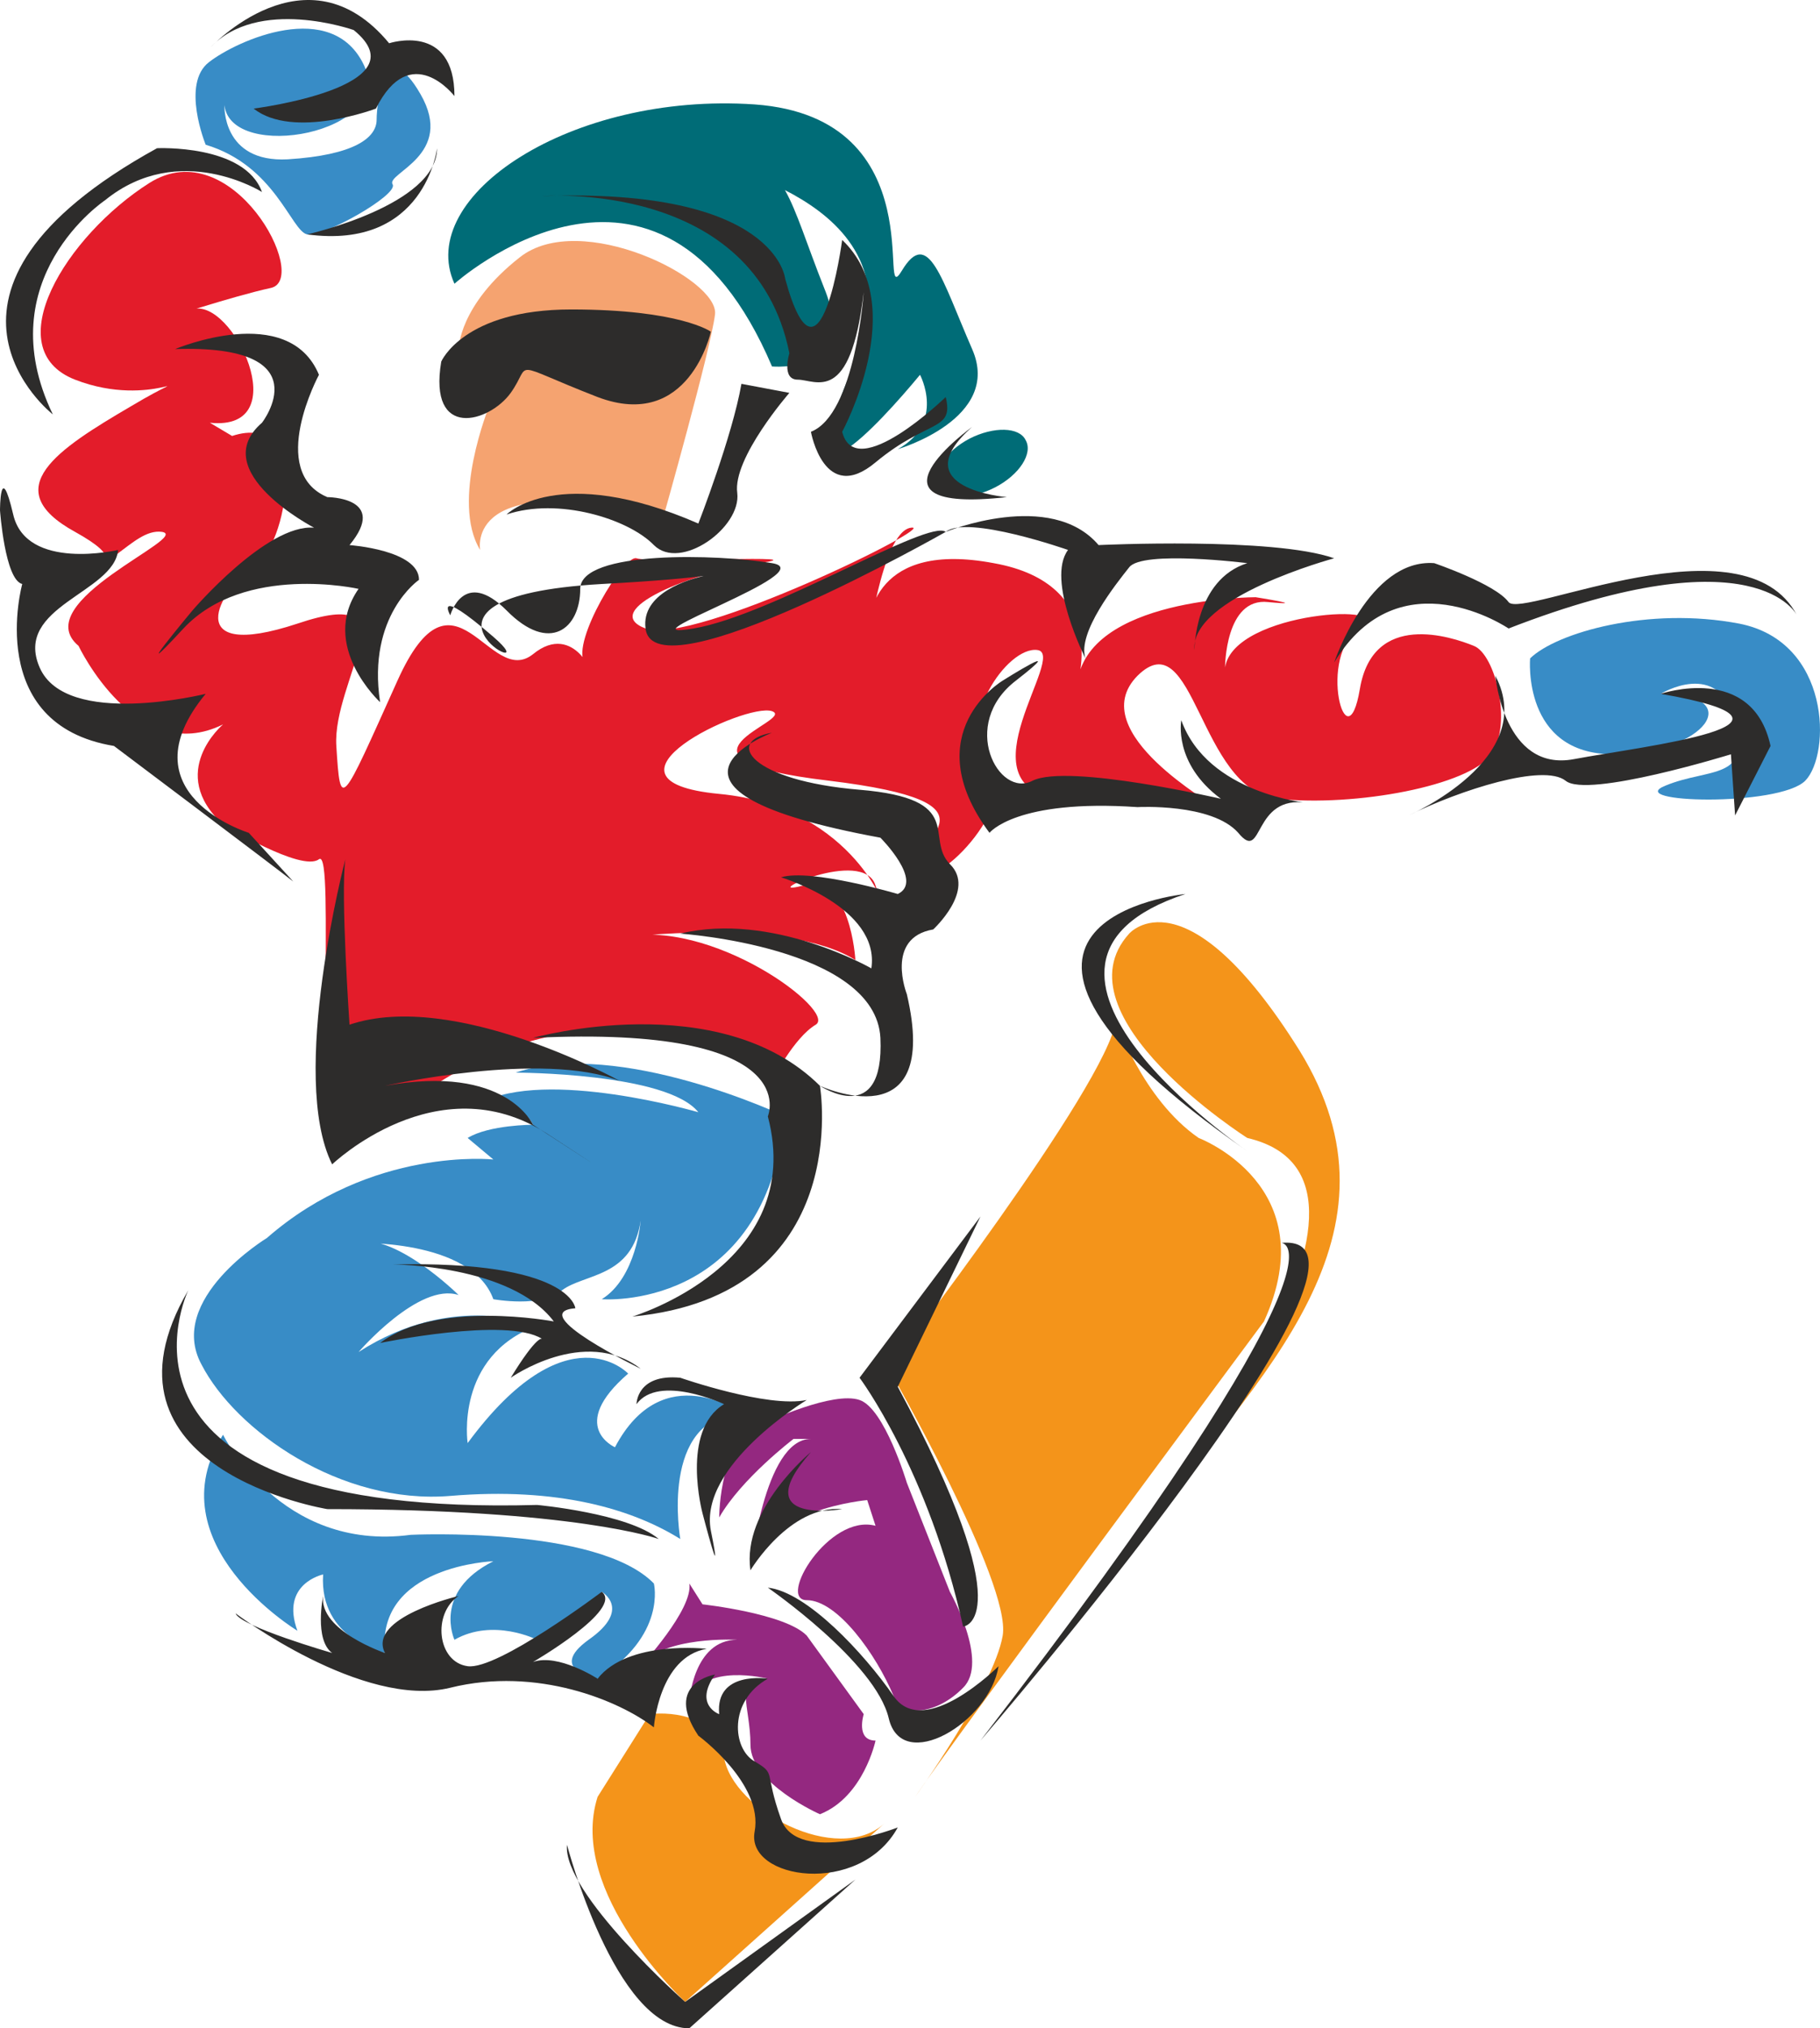 <svg xmlns="http://www.w3.org/2000/svg" width="251.442" height="280.15" viewBox="0 0 188.581 210.113"><path d="M259.046 438.945s-12.6-1.368-23.472 8.136c0 0-10.44 6.336-6.768 13.104 3.528 6.84 14.4 14.544 25.776 13.608 11.16-.936 18.864 1.368 23.832 4.464 0 0-2.232-12.6 6.336-13.032 0 0-8.136-5.904-13.104 3.528 0 0-4.968-2.16 1.368-7.632 0 0-6.336-6.768-16.632 7.2 0 0-1.368-9 7.2-12.168 0 0-8.568-3.672-18.504 2.736 0 0 6.264-7.272 10.368-5.904 0 0-6.84-6.768-10.872-5.4 0 0 12.168-.504 14.472 5.832 0 0 5.04.936 7.128-.936 2.304-1.728 7.272-1.296 8.136-7.2 0 0-.432 5.904-4.032 8.136 0 0 16.776 1.368 19.008-18.936 0 0-17.136-8.136-27.936-4.536 0 0 15.696 0 18.936 4.104 0 0-15.768-4.608-22.608-.936 0 0 4.536 0 5.472 2.232 0 0-4.536 0-6.768 1.368z" style="fill:#388cc6" transform="translate(-207.926 -318.832)"/><path d="M231.038 467.457s5.904 12.168 19.44 10.368c0 0 19.368-.936 25.2 5.04 0 0 1.368 5.4-5.832 9.864 0 0-5.328-.864-.936-4.032 4.536-3.168 1.368-4.968 1.368-4.968s-2.736 4.968-6.696 4.968c0 0-4.536-2.304-8.568 0 0 0-2.304-4.968 4.032-8.136 0 0-12.168.432-11.232 9.504 0 0-6.84-1.368-6.408-8.136 0 0-4.464.936-2.664 5.832 0 0-14.904-9-7.704-20.304z" style="fill:#388cc6" transform="translate(-207.926 -318.832)"/><path d="M287.486 466.089s6.768-3.168 9.504-2.232c2.592.864 4.896 8.568 4.896 8.568l4.464 11.304s4.104 7.272 1.368 9.936c-2.664 2.736-6.336 3.168-7.2.864-1.8-4.32-5.832-9.936-9-9.936-3.096 0 2.304-9 7.128-7.704l-.864-2.664s-10.728.936-12.096 7.272c0 0 1.368-13.608 6.264-13.608h-1.8s-5.4 4.104-7.704 8.136c0 0 0-9 5.04-9.936zm-6.768 18.936s8.568.936 10.8 3.24l5.904 8.136s-.864 2.736 1.224 2.736c0 0-1.224 5.832-5.76 7.632 0 0-7.2-3.168-7.2-7.2 0-4.104-1.872-6.84 1.8-6.84 0 0-6.768-1.728-8.136 2.304 0 0 .432-6.336 4.968-6.336 0 0-7.704-.432-10.008 2.736 0 0 5.472-5.904 5.04-8.568z" style="fill:#942880" transform="translate(-207.926 -318.832)"/><path d="M300.014 460.617s22.608-29.304 23.544-36.072c0 0 2.736 8.136 8.568 12.168 0 0 13.176 4.968 6.768 19.008 0 0-32.544 43.848-36.144 49.248 0 0 8.136-11.304 9.072-16.704.936-5.4-11.808-27.648-11.808-27.648zM275.246 496.4s6.768-.935 7.704 4.465c.864 5.472 11.736 11.304 16.632 6.84l-20.664 18.504s-12.24-11.304-9.072-21.24z" style="fill:#f4941a" transform="translate(-207.926 -318.832)"/><path d="M337.166 436.713s-19.944-12.672-12.24-21.168c0 0 5.832-6.768 17.64 12.096 11.736 19.008-3.672 33.48-16.776 50.184 0 0 30.744-36.576 11.376-41.112z" style="fill:#f4941a" transform="translate(-207.926 -318.832)"/><path d="M229.67 362.625c9.072.936 2.304-13.104-1.8-11.736-4.032 1.368 4.104-1.368 8.136-2.232 4.104-.936-4.032-16.272-12.6-10.872-8.64 5.472-15.84 17.208-7.704 20.376 8.136 3.168 13.536-1.872 5.832 2.736-7.632 4.464-13.968 8.568-5.832 13.032 9.864 5.472-6.84 2.736-1.8 4.104 4.896 1.296 7.632-4.536 10.8-4.104 3.168.504-14.04 7.272-8.64 11.808 0 0 5.976 12.6 14.976 8.136 0 0-5.904 4.968 0 10.368 0 0 8.136 4.968 9.936 3.6 1.8-1.368-.864 29.304 2.736 29.304s5.4-6.768 8.568-5.4c0 0 17.568-13.464 35.64-.936 0 0 2.232-4.464 4.536-5.832 2.232-1.368-10.872-11.232-20.304-9 0 0 17.136-2.232 24.408 2.304 0 0-.504-9.072-5.472-7.704-4.968 1.296 6.336-4.104 7.56 0 1.368 4.032-1.656-8.136-16.2-9.504-14.4-1.368 2.736-9.504 5.472-8.568 2.664.936-13.104 4.968 5.904 7.2 18.936 2.304 8.496 5.904 9.432 9.072.864 3.096 10.8-6.768 7.2-10.872-3.672-4.032 1.8-12.168 4.968-11.736 3.168.432-8.136 14.04 2.232 15.408 10.44 1.296 14.04 0 15.408.432 1.368.432-13.104-7.272-7.272-13.176 5.904-5.832 6.336 11.808 14.472 12.744 8.136.864 19.944-1.368 22.176-4.608 2.232-3.096.432-10.368-1.8-11.232-2.304-.936-10.44-3.672-11.808 4.464-1.368 8.136-4.464-3.6 0-6.264 4.608-2.736-13.032-1.872-13.968 4.032 0 0 0-7.272 4.464-6.768 4.608.432-1.296-.504-1.296-.504s-17.64 0-18.504 9.072c0 0 3.528-10.44-8.64-12.6-12.24-2.304-13.104 5.4-13.104 7.632 0 2.232 1.368-10.872 4.536-11.304 3.168-.432-22.536 12.24-27.504 10.44-4.968-1.872 4.968-5.904 11.736-6.768 6.768-.936-11.304 0-12.672-.504-1.296-.432-6.768 8.64-5.4 10.8 1.368 2.304-.936-4.464-5.328-.864-4.536 3.6-8.136-10.368-14.04 2.736-5.904 13.104-5.904 13.536-6.336 6.768-.432-6.768 8.136-16.776-4.032-12.672-12.24 4.032-8.136-3.6-4.536-5.832 3.6-2.304 5.904-16.272-2.232-13.608z" style="fill:#e31c2a" transform="translate(-207.926 -318.832)"/><path d="M257.678 375.8s-1.728-8.64 18.936-3.24c0 0 4.968-17.567 5.4-21.167.432-3.672-13.968-10.872-20.232-5.904-6.336 4.968-6.336 9.504-6.336 9.504l3.168 5.904s-4.032 9.864-.936 14.904z" style="fill:#f5a370" transform="translate(-207.926 -318.832)"/><path d="M255.014 348.225s21.168-19.008 32.904 8.568c0 0 9.072.864 5.4-8.136-3.6-9.072-4.032-13.536-9.504-13.104-5.4.432 20.304 3.168 12.744 20.736-7.704 17.64 2.592 6.336 6.696 1.368 0 0 2.664 4.968-2.304 7.704 0 0 10.872-3.168 7.704-10.368-3.168-7.272-4.536-12.672-7.272-8.136-2.736 4.536 3.672-15.84-15.264-17.208-19.008-1.296-35.208 9.504-31.104 18.576zm53.352 16.055c2.52-1.295 5.184-1.223 5.832.145.792 1.368-.648 3.6-3.168 4.896-2.52 1.296-5.112 1.224-5.832-.144-.72-1.44.72-3.6 3.168-4.896z" style="fill:#006c77" transform="translate(-207.926 -318.832)"/><path d="M366.47 387.033s-.864 9.936 8.64 9.936c9.504 0 13.968-6.264 4.896-6.264 0 0 5.976-3.672 7.704 2.736 1.8 6.264-2.664 4.896-7.2 6.768-4.536 1.8 11.736 2.232 14.472-.504 2.664-2.736 2.664-14.4-6.84-16.272-9.432-1.8-18.936.936-21.672 3.6zm-137.232-53.208s-2.592-6.336.36-8.568c2.88-2.232 12.744-6.696 16.056.36 3.24 7.056-13.824 10.08-14.472 4.104 0 0-.288 5.976 6.552 5.616 6.912-.432 9.216-2.232 9.216-4.104 0-1.872.936-8.928 4.536-2.664 3.672 6.336-3.6 8.208-2.88 9.36.648 1.08-7.272 5.544-8.856 5.184-1.656-.36-3.312-7.128-10.512-9.288z" style="fill:#388cc6" transform="translate(-207.926 -318.832)"/><path d="M330.758 411.44s-28.008 2.737 6.408 26.64c0 0-28.512-19.367-6.408-26.64zm9.936 36.145s8.64 0-31.176 51.552c0 0 45.648-52.92 31.176-51.552zm-31.176-2.736-12.528 16.704s7.128 9.504 10.728 25.776c0 0 6.336-.432-6.768-24.84zm-42.84 65.088s4.968 19.008 12.672 19.008l17.208-15.408-17.64 12.672s-12.744-11.304-12.24-16.272zm-3.528-83.592s19.296-5.4 29.736 4.968c0 0 3.672 21.672-19.44 23.904 0 0 18.072-5.4 14.04-20.736 0 0 4.032-9.504-24.336-8.136zm-14.544 23.472s12.24 0 16.704 5.904c0 0-12.096-2.304-18 2.232 0 0 13.104-2.736 16.776-.432 0 0-.504-.432-3.24 4.032 0 0 7.632-5.4 13.464-.936 0 0-12.096-5.832-6.768-6.264 0 0-.432-4.968-18.936-4.536zm29.808 11.736s9.072 3.168 13.104 2.304c0 0-11.232 6.768-9.936 13.536 1.368 6.768-.864-1.8-.864-1.8s-2.304-8.568 2.232-11.304c0 0-6.768-3.168-9.072 0 0 0 0-3.168 4.536-2.736zm9.072 21.744s11.16 7.704 12.528 13.536c1.368 5.832 10.44.432 11.376-5.4 0 0-7.704 7.704-10.872 3.096-3.096-4.464-9-10.8-13.032-11.232zm4.464-14.04s-7.2 5.904-6.264 12.24c0 0 4.032-6.768 9.504-6.336 0 0-10.008 1.728-3.24-5.904zm-64.512-16.777s-11.376 23.545 36.144 22.249c0 0 9.432.864 12.6 3.528 0 0-8.64-3.096-34.344-3.096 0 0-25.272-4.104-14.4-22.68zm4.896 33.48s13.176 9.937 22.248 7.705c9-2.232 17.568 1.368 21.096 4.104 0 0 .504-7.272 5.472-8.136 0 0-8.136-.936-11.304 3.096 0 0-4.104-2.664-6.696-1.728 0 0 9.432-5.472 7.128-7.272 0 0-10.8 8.136-13.896 7.704-3.168-.432-3.672-5.472-.936-7.272 0 0-9.504 2.232-7.632 5.904 0 0-6.84-2.304-6.408-5.904 0 0-.936 4.536.936 5.904 0 0-9.504-2.736-10.008-4.104z" style="fill:#2d2c2b" transform="translate(-207.926 -318.832)"/><path d="M280.286 498.633s6.768 4.968 5.832 9.936c-.936 4.968 10.872 6.768 14.832-.432 0 0-10.368 4.032-12.096-.864-1.8-5.04-.432-4.608-2.736-5.976-2.304-1.296-2.736-6.264 1.368-8.568 0 0-5.472-.864-5.04 3.672 0 0-2.664-.936-.432-4.104 0 0-5.4.864-1.728 6.336zm-1.872-83.088s20.232 1.368 20.736 10.8c.432 9.432-6.264 4.968-6.264 4.968s12.6 5.832 9-9.504c0 0-2.304-5.832 2.736-6.696 0 0 4.464-4.104 1.728-6.768-2.664-2.736 1.8-6.768-9.36-7.704-11.304-.936-14.04-5.04-9.072-5.904 0 0-15.768 5.904 11.232 10.872 0 0 4.536 4.536 1.8 5.832 0 0-9-2.664-12.096-1.728 0 0 10.296 3.096 9.36 9.432 0 0-10.296-5.904-19.8-3.6zm32.04-10.44s2.736-3.528 15.336-2.664c0 0 7.704-.432 10.44 2.664 2.664 3.24 1.368-4.032 7.2-3.096 0 0-10.368-.936-13.104-8.568 0 0-.864 4.464 4.104 8.136 0 0-15.84-3.672-19.512-1.872-3.528 1.872-7.632-5.832-1.728-10.368 5.832-4.536-1.368 0-1.368 0s-9.072 5.4-1.368 15.768zm43.416-1.8s13.536-5.832 9-14.472c0 0 .864 10.008 8.136 8.64 7.272-1.368 27.144-3.6 9-6.768 0 0 9.504-3.24 11.376 5.4l-3.672 7.2-.432-6.336s-14.904 4.608-17.136 2.736c-2.304-1.8-10.872.936-16.272 3.6zm-47.952-29.376s10.872-4.464 15.84 1.368c0 0 18.072-.864 24.408 1.368 0 0-14.976 4.032-14.472 9.504 0 0 0-7.272 5.472-9 0 0-10.872-1.368-12.24.432-1.368 1.728-5.4 6.768-4.536 9.432 0 0-4.104-8.136-1.8-11.232 0 0-10.44-3.672-12.672-1.872zm40.248 13.536s3.6-10.8 10.368-10.296c0 0 6.336 2.16 7.704 4.032 1.368 1.8 24.408-9.072 29.88 1.368 0 0-4.104-8.64-29.88 1.368 0 0-11.304-7.704-18.072 3.528zm-103.824 51.984s10.872-10.44 22.176-3.24c11.16 7.272-1.368-.864-1.368-.864s-2.736-6.336-15.336-4.032c0 0 16.272-3.672 24.336-.504 0 0-17.136-9.504-28.008-5.832 0 0-.936-13.536-.432-17.136 0 0-5.904 22.536-1.368 31.608zm-8.64-34.344s-13.032-4.032-4.464-14.4c0 0-14.472 3.6-17.208-2.736-2.736-6.336 7.704-7.704 8.136-12.168 0 0-9.504 2.232-10.872-3.672-1.368-5.832-1.368-.432-1.368-.432s.504 7.2 2.304 7.632c0 0-4.032 14.544 9.504 16.776 0 0 16.272 12.24 18.576 14.04zm-20.304-43.345s-16.272-12.671 10.8-27.575c0 0 9.072-.432 10.872 4.536 0 0-8.568-5.4-16.272.864 0 0-12.168 8.136-5.4 22.176zm20.808-31.68s17.64-2.231 10.368-8.135c0 0-9.936-3.528-14.904 1.872 0 0 10.008-10.872 18.576-.504 0 0 6.768-2.232 6.768 5.472 0 0-4.536-5.904-8.136 1.296 0 0-8.568 3.24-12.672 0zm5.544 13.033s13.464-3.024 13.464-8.928c0 0-1.224 10.584-13.464 8.928z" style="fill:#2d2c2b" transform="translate(-207.926 -318.832)"/><path d="M226.07 354.993s11.736-4.968 14.904 2.664c0 0-5.4 10.008.864 12.672 0 0 6.408 0 2.304 4.968 0 0 7.2.504 7.2 3.6 0 0-5.4 3.672-4.032 12.672 0 0-6.336-5.832-2.232-11.736 0 0-11.808-2.664-18.144 4.104-6.264 6.768.936-1.872.936-1.872s7.704-9 12.6-8.568c0 0-11.232-5.832-5.4-10.872 0 0 6.336-8.136-9-7.632zm28.512 27.576s1.368-4.968 5.832-.504c4.464 4.536 7.632 1.872 7.632-2.232 0-4.032 14.4-3.6 19.872-2.664 5.4.864-16.272 8.136-8.136 6.768 8.136-1.368 24.336-11.376 26.136-10.008 0 0-30.24 17.208-31.104 10.008-.936-7.272 19.44-5.904-4.536-4.608-23.832 1.368-4.968 10.872-11.232 5.472-6.336-5.472-4.464-2.232-4.464-2.232z" style="fill:#2d2c2b" transform="translate(-207.926 -318.832)"/><path d="M260.414 372.129s5.328-5.4 19.872.936c0 0 3.528-9.072 4.464-14.472l4.968.936s-5.904 6.768-5.4 10.368c.432 3.6-5.904 8.136-8.64 5.4-2.664-2.736-9.936-4.968-15.264-3.168zm-6.768-15.84s2.304-5.4 13.464-5.4c11.304 0 14.472 2.304 14.472 2.304s-2.232 10.368-11.736 6.768c-9.432-3.672-6.696-3.672-9-.432-2.232 3.096-8.568 4.896-7.2-3.24z" style="fill:#2d2c2b" transform="translate(-207.926 -318.832)"/><path d="M264.086 339.153s22.032-1.8 25.632 16.272c0 0-.864 2.736.864 2.736 1.872 0 5.472 2.736 6.84-9.072 0 0-.864 12.672-5.472 14.472 0 0 1.368 7.632 6.696 3.168 5.472-4.536 8.136-3.168 7.272-6.768 0 0-9.36 9.072-10.728 3.6 0 0 7.128-13.104 0-19.872 0 0-2.304 17.208-5.904 4.032 0 0-.864-9.504-25.2-8.568zm44.568 23.904s-12.6 9.072 3.6 7.272c0 0-10.872-.864-3.6-7.272z" style="fill:#2d2c2b" transform="translate(-207.926 -318.832)"/></svg>
